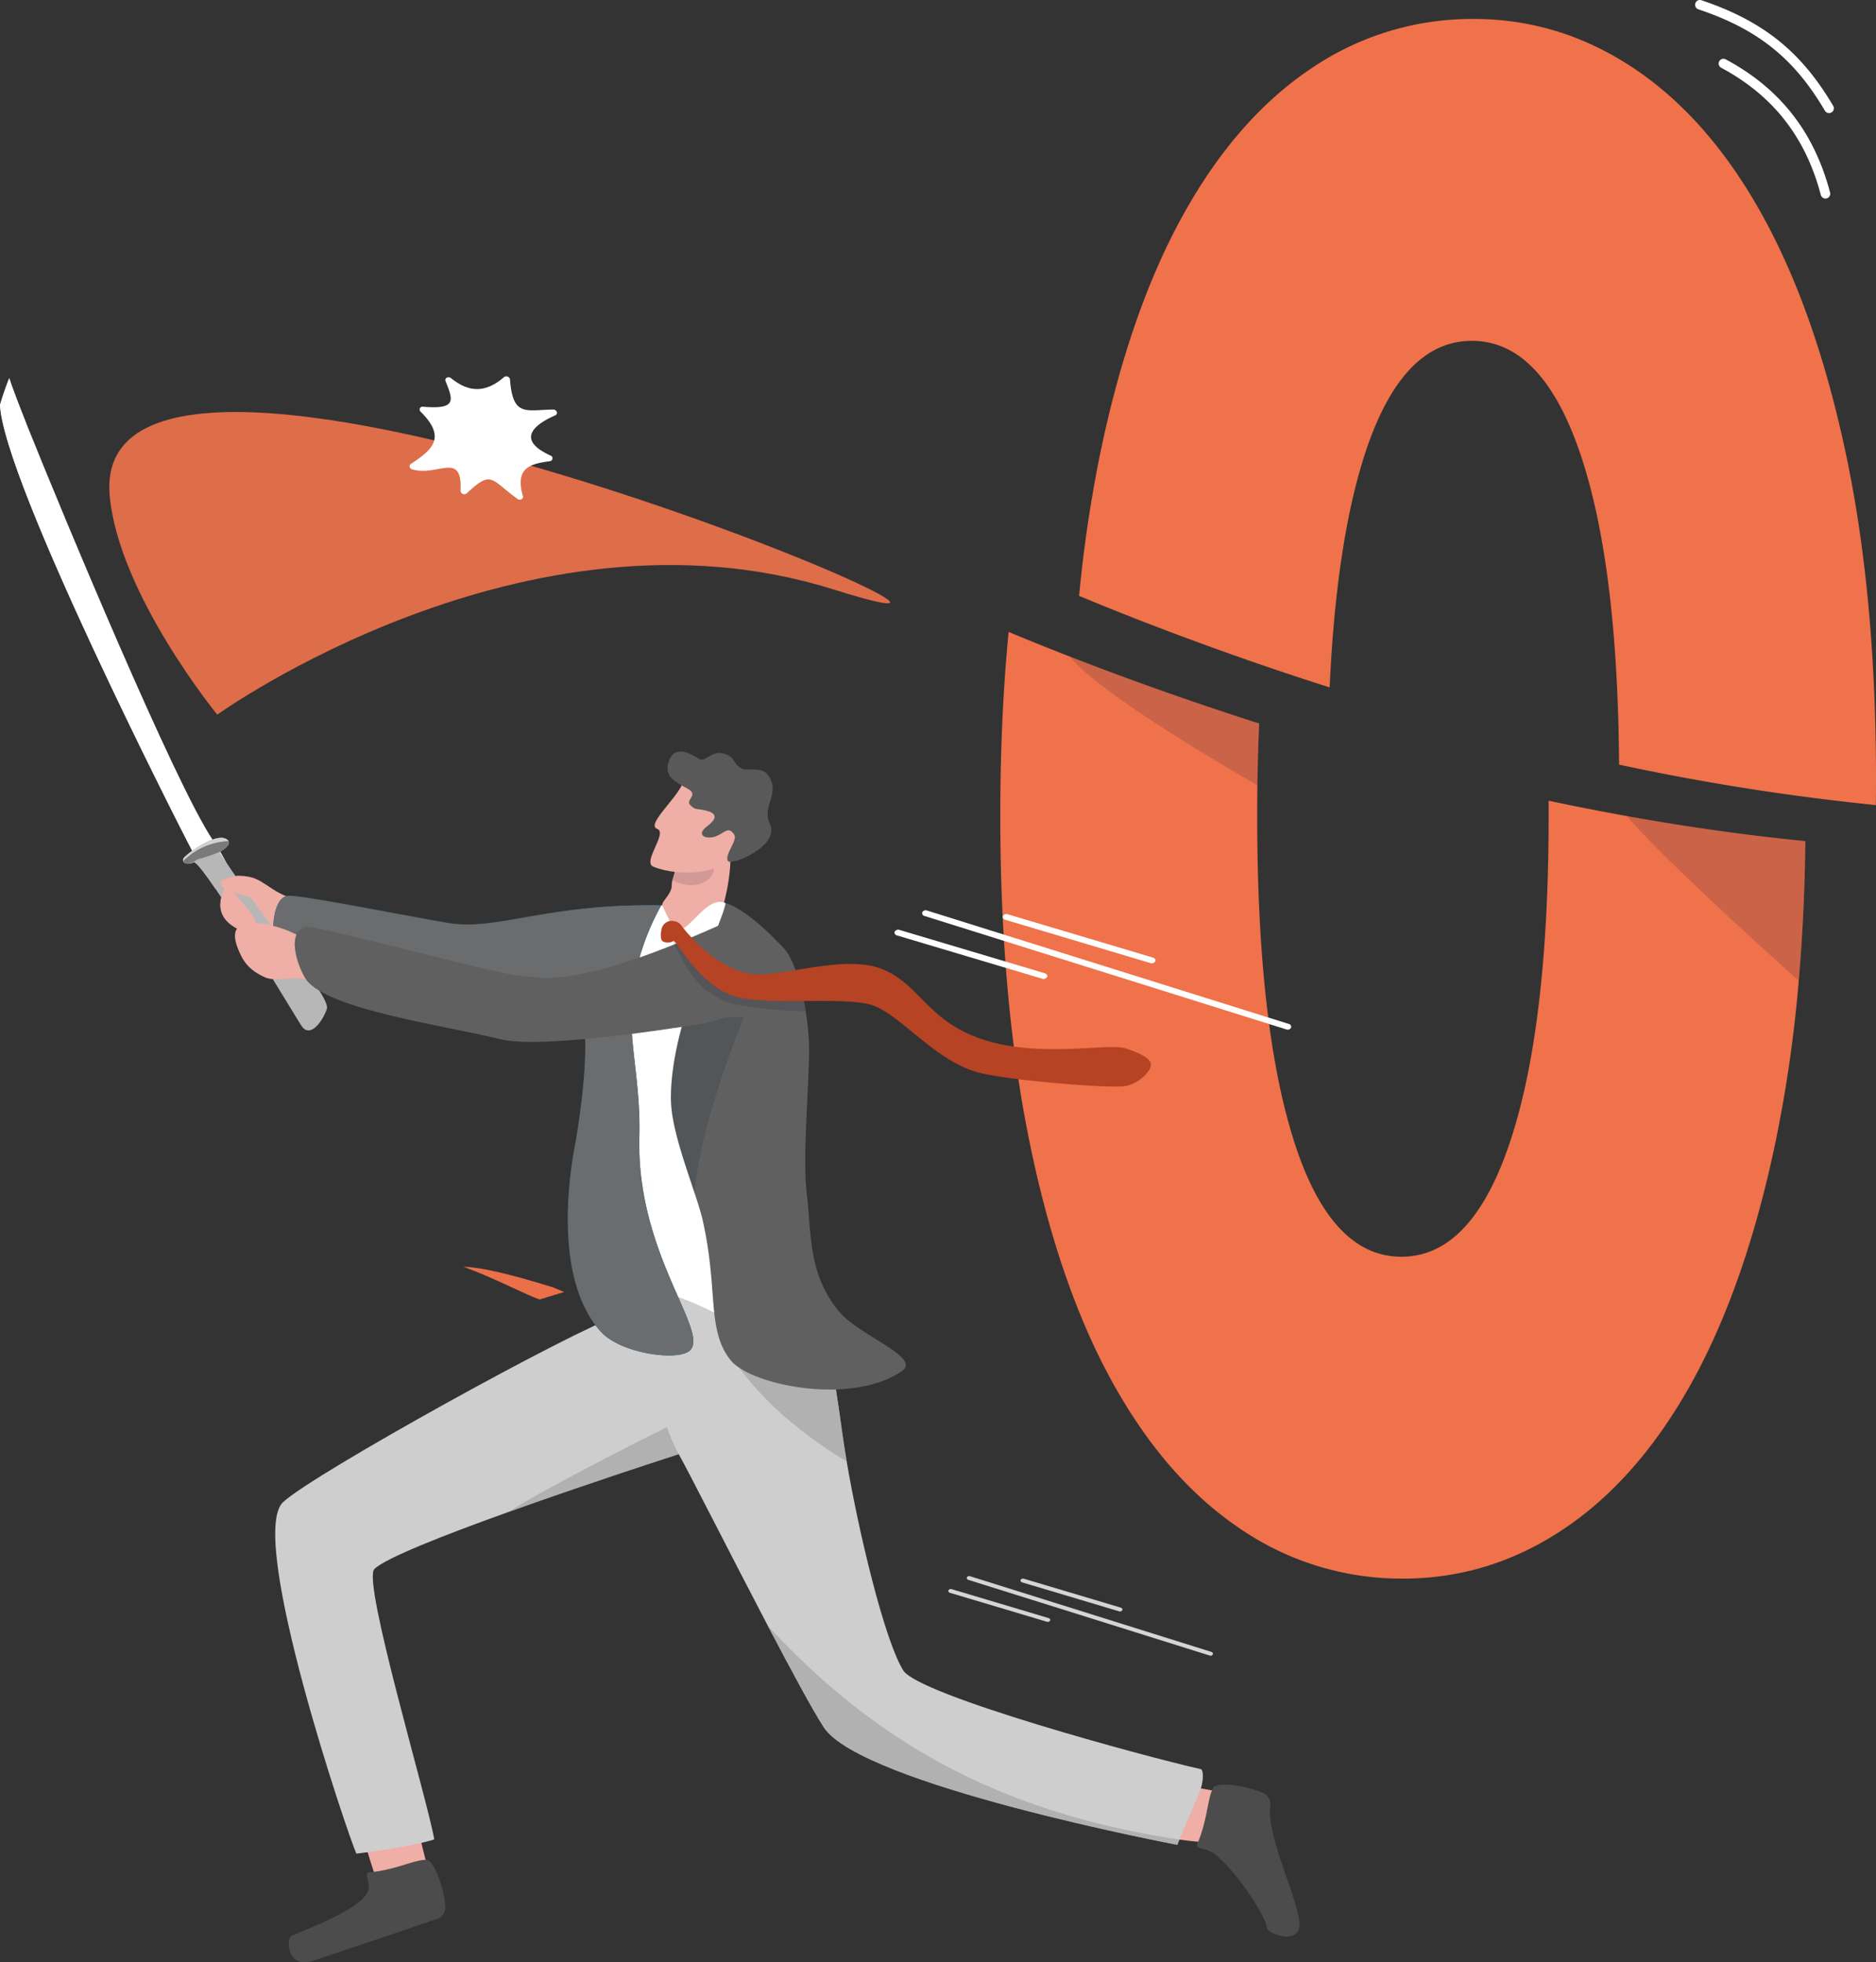<svg xmlns="http://www.w3.org/2000/svg" xmlns:xlink="http://www.w3.org/1999/xlink" width="676" height="707.224" viewBox="0 0 676 707.224"><rect x="0" y="0" width="676" height="707.224" fill="#333333" stroke="none"/><defs><clipPath id="a"><rect width="676" height="707.224" fill="none"/></clipPath><clipPath id="b"><rect width="676.001" height="707.224" fill="none"/></clipPath><clipPath id="c"><rect width="0.223" height="0.176" fill="none"/></clipPath><clipPath id="d"><rect width="14.96" height="13.966" fill="none"/></clipPath><clipPath id="e"><rect width="151.401" height="165.672" fill="none"/></clipPath><clipPath id="f"><rect width="47.716" height="53.625" fill="none"/></clipPath><clipPath id="g"><rect width="78.773" height="184.033" fill="none"/></clipPath><clipPath id="h"><rect width="16.41" height="8.382" fill="none"/></clipPath><clipPath id="i"><rect width="26.363" height="63.834" fill="none"/></clipPath><clipPath id="j"><rect width="49.92" height="29.745" fill="none"/></clipPath><clipPath id="k"><rect width="61.56" height="30.675" fill="none"/></clipPath><clipPath id="l"><rect width="281.354" height="109.078" fill="none"/></clipPath><clipPath id="m"><rect width="148.339" height="79.014" fill="none"/></clipPath><clipPath id="n"><rect width="95.371" height="28.685" fill="none"/></clipPath><clipPath id="o"><rect width="68.256" height="46.392" fill="none"/></clipPath><clipPath id="p"><rect width="64.368" height="59.359" fill="none"/></clipPath></defs><g clip-path="url(#a)"><g clip-path="url(#b)"><path d="M903.468,494.569q-14.28-2.577-28.156-5.531.016,2.665.016,5.382,0,75.628-13.807,117.292-13.8,41.7-39.244,41.68-25.457,0-38.707-41.68Q770.3,570.045,770.311,494.42q0-5.56.069-10.94.152-11.56.638-22.268c-26.991-8.616-50.243-17.109-68.246-24.124h-.011c-8.589-3.345-15.982-6.355-22.023-8.876q-3,30.969-3,66.209,0,66.174,10.562,117.728T718.074,698.5q19.2,34.806,46.009,52.849A102.922,102.922,0,0,0,822.82,769.4q31.392,0,58.189-18.051T927.023,698.5q19.21-34.79,30.044-86.355a489.135,489.135,0,0,0,8.387-58.22q2.082-23.957,2.383-50.317c-21.832-2.149-43.4-5.26-64.369-9.041" transform="translate(-317.291 -200.471)" fill="#ef724b"/><path d="M1007.46,169.665q-10.833-51.12-30.041-85.935Q958.2,48.933,931.4,30.881T873.215,12.837a102.964,102.964,0,0,0-58.737,18.044q-26.8,18.052-46.011,52.849t-29.772,85.935a481.612,481.612,0,0,0-7.562,51.093c18.7,7.8,50.4,20.272,90.282,33q2.362-51.968,12.551-83.663,13.261-41.251,38.706-41.247t39.244,41.247q13.311,39.768,13.791,111.487a846.159,846.159,0,0,0,92.526,14.576q.058-4.561.055-9.192,0-66.168-10.828-117.3" transform="translate(-342.287 -6.01)" fill="#ef724b"/><path d="M186.043,615.438c-13.142,2.392-15.311.432-21.6-.391s-18.764-3.979-14.209-15.853c2-5.21,3.371-6.482,9.534-5.319s9.59,7.881,20.649,8.563,5.629,13,5.629,13" transform="translate(-69.874 -277.842)" fill="#efaea6"/><g transform="translate(263.791 506.72)" opacity="0.46"><g clip-path="url(#c)"><path d="M496.221,952.9s-.007.016-.015.044a2.217,2.217,0,0,1-.208-.177,1.882,1.882,0,0,1,.223.133" transform="translate(-495.998 -952.769)" fill="#1f1f39"/></g></g><path d="M341.464,870.177c2.935-.879,8.846-2.7,8.846-2.7s.431.27-4.128-1.7c-3.244-.9-21.919-7.045-32.214-7.406,11.827,4.353,23.211,10.485,27.5,11.8" transform="translate(-146.987 -401.858)" fill="#eb7049"/><path d="M248.485,1245.568c-2.8-7.057-7.607-25.606-7.607-25.606l19.065-6.277,6.959,27.925-10.193,12.47Z" transform="translate(-112.77 -568.199)" fill="#efaea6"/><path d="M224.923,1264.745c-2.153.192-.684,1.815-.413,5.072.621,7.455-24.381,16.045-27.953,17.933-1.843.974-1.6,12.157,8.1,8.862,8.384-2.849,35.273-11.876,44.428-15.052a4.456,4.456,0,0,0,2.994-4.551c-.577-7.209-4.491-17.384-7.128-16.744-4.291.059-11.056,3.68-20.028,4.48" transform="translate(-91.6 -589.992)" fill="#4c4c4c"/><path d="M766.9,1224.032s9.034,1.569,17.116,2.653c.012,0,.023,0,.035,0,2.424.328,4.762.607,6.741.789.95.09,1.817.154,2.574.189l11.147-3.981-7.158-14.431-1.589-.292-4.024-.733-22.7-4.151-2.105,19.575Z" transform="translate(-359.03 -563.702)" fill="#efaea6"/><path d="M815.486,1233.255a12.89,12.89,0,0,1,2.964,1.967c7.245,6.074,17.754,22.192,17.73,25.712-.012,2.085,13.268,7.166,11.64-2.94-1.612-10.008-11.9-31.263-10.363-40.83a4.462,4.462,0,0,0-2.59-4.793c-6.626-2.9-17.442-4.269-18.125-1.644-.114.217-.221.449-.323.694-1.628,3.9-1.861,10.919-4.975,18.514-.075.181-.154.367-.232.552v0c-.852,1.987,1.273,1.463,4.273,2.763" transform="translate(-379.689 -566.16)" fill="#4c4c4c"/><path d="M215.711,1069.886q2.116-.255,4.052-.508c9.244-1.218,15.539-2.471,19.355-3.359,3.2-.741,4.659-1.23,4.659-1.23-2.31-13.852-26.052-93-21.6-97.443,3.93-3.93,25.287-12.306,48.13-20.505,7.9-2.838,15.988-5.657,23.588-8.258,20.281-6.95,37.117-12.378,37.94-12.641l.031-.012c3.745,6.63,18.7,36.25,32.071,61.789,8.436,16.1,16.232,30.585,20.19,36.655,13.552,20.785,127.412,42.359,127.412,42.359.237-.631.485-1.261.737-1.892,2.775-6.977,6.228-13.914,7.726-18.456.887-2.688,1.052-6.406.028-6.929-20.23-4.533-101.668-26.679-107.253-35.567-6.685-10.639-16.13-49.975-20.395-75.372-.729-4.352-1.333-8.278-1.77-11.562-1.443-10.781-3.166-21.246-4.789-30.273-2.98-16.567-5.633-28.306-5.633-28.306l-60.274,8.534-9.847,9.149c-15.144,4.687-109.6,56.762-120.766,67.149-13.233,12.314,23.915,121.676,26.414,126.679" transform="translate(-87.291 -401.857)" fill="#cecece"/><path d="M456.5,603.119c9.51-.4,11.205-6.55,11.205-6.55,3.59-6.354,6.193-20.744,5.322-27.8-.956-7.739-1.66-7.361-1.66-7.361l-12.13,6.478-5.708,3.049a20.462,20.462,0,0,1-1.062,8.3c-1.1,3.606.79,3-3.192,8.2-2.983,3.89,3.367,9.183,7.225,15.687" transform="translate(-209.974 -262.828)" fill="#efaea6"/><g transform="translate(242.251 305.059)" opacity="0.14"><g clip-path="url(#d)"><path d="M456.805,576.642a28.349,28.349,0,0,1-1.309,9.077c10.3,5.356,16.937-2.38,14.429-5.506-1.568-1.954-7.412-6.62-7.412-6.62Z" transform="translate(-455.496 -573.593)" fill="#1f1f39"/></g></g><path d="M452.126,531.527c-2.6,5.682-12.994,14.605-9.031,16.021s-5.515,12-1.351,13.658c10.086,4.016,24.161,1.8,27.263-2.653s7.361-18.465,7.361-18.465Z" transform="translate(-206.301 -248.84)" fill="#efaea6"/><path d="M466.027,530.51c-3.354-.783-3.73-.059-5.591-1.962s3.162-3.606-.793-5.818-8.479-4.135-7.18-9.1c1.881-7.192,7.661-3.88,11.183-1.7,2.267,1.4,4.8-3.708,9.624-1.71,3.783,1.567,2.521,3.65,5.834,5.2,2,.934,7.276-1.016,9.6,2.639,4.321,6.78-2.73,10.655.47,17.382,3.733,7.847-14.167,15.264-15.191,13.218-1.2-2.387,3.644-7.38,2.307-9.442-2.016-3.11-3.219-.867-6.342.486-3.336,1.446-7.981-.069-3.4-3.531s2.507-4.947-.529-5.656" transform="translate(-211.718 -238.404)" fill="#595959"/><path d="M451.449,611.456c-6.8-2.5-12.542,10.513-18.229,10.544-3.451.019-.943-2.78-1.979-4.664-2.728-4.959-1.844-5.924-3.873-4.072-34.761,31.707-18.3,149.724-8.095,139.984s53.532,23.15,59.3,18.833c18.505-13.849,1.031-32.521.544-37.606C477.254,715,464.512,630.511,464.512,630.511s-3.4-8.591-13.063-19.055" transform="translate(-190.223 -286.11)" fill="#fff"/><path d="M324.943,610.445c-41.56-.716-59.177,9.415-77.075,6.332s-51.939-9.908-57.2-9.766c-4.074.11-6.106,7.028-5.457,15.814,33.019,8.619,51.7,14.715,63.353,17.319,13.1,2.926,41.071,1.934,46.359,7.644,5.764,6.225.545,40.519-1.205,49.889s-7.8,47.373,9.466,66.454c7.066,7.807,27.3,10.656,31.876,6.919,7.845-6.4-19.1-34.647-18.023-76.819.611-24.063-5.584-38.613-1.607-58.183a89.262,89.262,0,0,1,9.512-25.605" transform="translate(-86.654 -284.178)" fill="#0267a4"/><g transform="translate(98.44 322.831)" opacity="0.98"><g clip-path="url(#e)"><path d="M324.943,610.445c-41.56-.716-59.177,9.415-77.075,6.332s-51.939-9.908-57.2-9.766c-4.074.11-6.106,7.028-5.457,15.814,33.019,8.619,51.7,14.715,63.353,17.319,13.1,2.926,41.071,1.934,46.359,7.644,5.764,6.225.545,40.519-1.205,49.889s-7.8,47.373,9.466,66.454c7.066,7.807,27.3,10.656,31.876,6.919,7.845-6.4-19.1-34.647-18.023-76.819.611-24.063-5.584-38.613-1.607-58.183a89.262,89.262,0,0,1,9.512-25.605" transform="translate(-185.094 -607.009)" fill="#6c6c6c"/></g></g><g transform="translate(257.369 473.034)" opacity="0.55"><g clip-path="url(#f)"><path d="M483.923,889.43c4.442,23.754,32.721,44.886,47.716,53.625-.729-4.352-1.332-8.278-1.77-11.562-1.443-10.781-3.166-21.246-4.789-30.273Z" transform="translate(-483.923 -889.43)" fill="#999"/></g></g><path d="M454.558,682.28a45.209,45.209,0,0,0,.895,8.286c1.613,8.475,5.081,18.156,7.738,26.218,1.241,3.764,2.306,7.17,2.921,9.945,5.542,24.944,1.316,39.08,9.921,49.959,7.2,9.1,43.751,16.536,61.824,3.922,7.044-4.92-15.156-12.559-22.5-21.187C503.9,745.952,505.2,730.693,503.6,717.52c-1.557-12.776.13-29.958.753-50.16.4-12.894-3.473-33.064-9.137-39.119-14.124-15.109-20.963-16.209-20.963-16.209-.784,5.093-8.8,21.211-14.36,39.592-.035.114-.071.233-.106.355q-.3,1-.587,2.007c-2.507,8.7-4.379,17.825-4.616,26.457-.02.615-.028,1.226-.028,1.837" transform="translate(-212.806 -286.529)" fill="#606060"/><path d="M0,265.846c1.23,27.58,65.482,153.661,69.273,160.774,1.579,2.972,5.956,7,9.333,8.906,3.632,2.06,6.106,1.669,2.7-5.114-.512-1.034-1.162-2.2-1.961-3.527-.775-1.293-1.685-2.731-2.759-4.336-13.617-20.359-53.47-115.9-67.306-150.475-2.712-6.8-4.789-12.288-5.956-15.847,0,0-1.81,4.5-3.323,9.618" transform="translate(0 -119.956)" fill="#fff"/><g transform="translate(0 136.273)" opacity="0.79"><g clip-path="url(#g)"><path d="M0,265.846c1.23,27.58,65.482,153.661,69.273,160.774a18.687,18.687,0,0,0-3.013,2.5c-1.047,1.37.716,2.94,3.486,1.593.759-.369,3.8,3.561,7.885,9.546a5.447,5.447,0,0,0,.976-4.736,13.256,13.256,0,0,0-2.695-5.09c-1.24-1.575-2.564-3.457-3.946-5.591-15.913-24.442-40.191-81.791-45.2-93.888-3.58-8.644-15.082-46.29-17.484-58.882-2.712-6.8-4.789-12.288-5.956-15.847,0,0-1.81,4.5-3.323,9.618" transform="translate(0 -256.229)" fill="#fff"/></g></g><path d="M125.629,577.057a4.466,4.466,0,0,0,2.175-.511c.759-.369,3.8,3.561,7.884,9.547,10.8,15.858,28.872,46.183,31.053,49.444,3,4.5,7.473-1.448,9.075-6.084,1.535-4.444-19.211-27.18-36.452-53.209-.746-1.126-1.48-2.255-2.211-3.388,0,0,.1-.047.25-.139a13.737,13.737,0,0,0,1.514-.977.3.3,0,0,0,.033-.029,5.658,5.658,0,0,0,1.323-1.332l0-.005c.527-.82.475-1.695-1.061-2.376-1.156-.51-2.795-.259-4.569.385a27.775,27.775,0,0,0-4.621,2.295c-.967.587-1.884,1.2-2.692,1.774a18.691,18.691,0,0,0-3.013,2.5c-.731.958-.088,2.014,1.312,2.1" transform="translate(-58.058 -265.786)" fill="#b7b7b7"/><path d="M124.07,576.106a1.644,1.644,0,0,0,1.56.95c1.9-.188,3.214-1.408,3.753-1.61a57.042,57.042,0,0,0,8.02-2.731,6.243,6.243,0,0,0,1.513-.977.373.373,0,0,0,.034-.029,12.5,12.5,0,0,0,1.323-1.332l0-.005a1.337,1.337,0,0,0,.149-1.454,2.555,2.555,0,0,0-1.21-.922c-1.156-.51-2.794-.259-4.569.385a27.8,27.8,0,0,0-4.621,2.295c-.967.587-1.884,1.2-2.692,1.775a18.687,18.687,0,0,0-3.013,2.5,1.225,1.225,0,0,0-.248,1.154" transform="translate(-58.058 -265.786)" fill="#7a7a7a"/><g transform="translate(65.955 301.938)" opacity="0.73"><g clip-path="url(#h)"><path d="M124.07,576.106a24.488,24.488,0,0,1,16.354-7.188,2.555,2.555,0,0,0-1.21-.922c-1.156-.51-2.794-.259-4.569.385a27.8,27.8,0,0,0-4.621,2.295c-.967.587-1.884,1.2-2.692,1.775a18.687,18.687,0,0,0-3.013,2.5,1.225,1.225,0,0,0-.248,1.154" transform="translate(-124.013 -567.724)" fill="#f1f1f1"/></g></g><path d="M198.659,641.452c-9.344-9.546-12.247-9.2-17.858-12.163s-26-9.375-20.757,4.73c1.943,5.231,4.177,8.264,9.879,10.876s15.225-3.4,26.6,5.986c8.547,7.05,2.133-9.429,2.133-9.429" transform="translate(-74.527 -292.712)" fill="#efaea6"/><g transform="translate(241.752 366.419)" opacity="0.18"><g clip-path="url(#i)"><path d="M454.558,718.3a45.208,45.208,0,0,0,.895,8.286c1.613,8.475,5.081,18.156,7.738,26.218,1.265-24.014,17.73-63.835,17.73-63.835L459.2,690c-2.507,8.7-4.379,17.825-4.616,26.457-.02.615-.028,1.226-.028,1.837" transform="translate(-454.558 -688.966)" fill="#102933"/></g></g><path d="M356.717,623.558c-56.036,25.593-67.676,20.452-75.981,19.99s-74.6-18.724-77.5-17.585c-7.234,2.836-1.489,16.291.68,19.145,8.149,10.725,49.643,16.357,70.086,21.381,16.084,3.953,74.174-5.917,74.174-5.917s28.344-6.217,25.105-22.166-16.564-14.847-16.564-14.847" transform="translate(-93.49 -291.917)" fill="#606060"/><g transform="translate(240.417 334.7)" opacity="0.18"><g clip-path="url(#j)"><path d="M453.537,633.228c.706-.334,5.275,13.318,13.386,18.805,2.24,1.518,5.352,3.668,8.031,4.223a150.5,150.5,0,0,0,27.014,2.814c-1.153-3.843.2-5.475-2.875-12.53-7.547,1.2-18.651,1.974-22.715.9a30.222,30.222,0,0,1-8.287-3.648,50.349,50.349,0,0,1-11.357-10.139c-1.442-1.689-1.36-3.921-3.338-4.3-2.623-.5-.767,4.293.14,3.867" transform="translate(-452.048 -629.325)" fill="#1f1f39"/></g></g><path d="M447.977,627.1a3.734,3.734,0,0,1,4.575-2.954c2.22.422,2.267,1.358,3.888,3.256,4.867,5.7,12.326,12.928,22.07,15.491s34.3-7.056,48.477-1.675,16.669,19.194,37.322,25.736,44.746,1.015,50.827,3.023,9.657,3.943,9.13,6.391-4.249,6.073-8.9,7.168-43.67-2.073-53.663-4.973c-16.315-4.735-28.376-21.907-38.961-24.468s-34.082.2-46.552-2.385c-13.907-2.884-22.872-20.928-23.889-20.449a3.852,3.852,0,0,1-3.695.229c-1.19-.5-.93-3-.631-4.39" transform="translate(-209.607 -292.157)" fill="#b54324"/><path d="M149.253,607.916c.485-4.861,1.488-9.395,4.322-5.645s9.111,10.055,8.239,11.567-4.946,3.358-7.276,1.7-5.285-7.624-5.285-7.624" transform="translate(-69.874 -281.311)" fill="#efaea6"/><path d="M160,601.077c-7.15-1.264-11.64-3.967-10.419-5.58s6.363-2,6.363-2l6.324,3.79Z" transform="translate(-69.935 -277.851)" fill="#efaea6"/><g transform="translate(183.011 514.309)" opacity="0.55"><g clip-path="url(#k)"><path d="M344.109,997.713c7.9-2.838,15.988-5.656,23.588-8.258,20.281-6.949,37.116-12.377,37.94-12.642l.031-.012c-3.488-6.626-4.186-9.764-4.186-9.764s-39.974,19.752-57.373,30.675" transform="translate(-344.109 -967.038)" fill="#999"/></g></g><g transform="translate(39.386 148.484)" opacity="0.91"><g clip-path="url(#l)"><path d="M74.2,309.352c3.181,35.37,38.759,78.919,38.759,78.919s111.239-80.048,222.162-45.1S65.631,214.089,74.2,309.352" transform="translate(-74.057 -279.192)" fill="#ef724b"/></g></g><g transform="translate(276.641 585.861)" opacity="0.55"><g clip-path="url(#m)"><path d="M520.159,1101.575c8.436,16.1,16.232,30.584,20.19,36.655,13.552,20.785,127.412,42.359,127.412,42.359.237-.631.485-1.262.737-1.892q-8.78-1.324-17.076-3.031c-55.931-11.494-96.22-36.008-131.263-74.091" transform="translate(-520.159 -1101.575)" fill="#999"/></g></g><line x1="130.37" y1="40.88" transform="translate(333.595 329.135)" fill="#fff"/><path d="M624.776,617.814a.87.87,0,0,1,.073-.281,1.387,1.387,0,0,1,1.684-.6L756.9,657.813a1.049,1.049,0,0,1,.8,1.377,1.386,1.386,0,0,1-1.684.6L625.653,618.91a1.123,1.123,0,0,1-.877-1.1" transform="translate(-292.494 -288.789)" fill="#fff"/><line x1="52.253" y1="15.583" transform="translate(362.718 330.505)" fill="#fff"/><path d="M679.357,620.383a.776.776,0,0,1,.078-.28,1.518,1.518,0,0,1,1.8-.59L733.482,635.1c.734.22,1.123.838.866,1.382a1.518,1.518,0,0,1-1.8.59L680.3,621.485a1.156,1.156,0,0,1-.943-1.1" transform="translate(-318.047 -289.995)" fill="#fff"/><line x1="52.253" y1="15.588" transform="translate(323.721 336.142)" fill="#fff"/><path d="M606.031,630.989a.77.77,0,0,1,.078-.28,1.517,1.517,0,0,1,1.8-.59l52.253,15.587c.734.22,1.123.838.866,1.382a1.519,1.519,0,0,1-1.8.59l-52.253-15.587a1.159,1.159,0,0,1-.943-1.1" transform="translate(-283.718 -294.96)" fill="#fff"/><g transform="translate(341.715 568.014)" opacity="0.79"><g clip-path="url(#n)"><line x1="86.962" y1="27.268" transform="translate(7.528 0.71)" fill="#fff"/><path d="M655.021,1068.655a.583.583,0,0,1,.049-.187.925.925,0,0,1,1.123-.4l86.959,27.269a.7.7,0,0,1,.536.918.924.924,0,0,1-1.123.4l-86.959-27.268a.75.75,0,0,1-.585-.731" transform="translate(-648.369 -1068.018)" fill="#fff"/><line x1="34.855" y1="10.395" transform="translate(26.954 1.624)" fill="#fff"/><path d="M691.428,1070.369a.534.534,0,0,1,.051-.187,1.013,1.013,0,0,1,1.2-.394l34.855,10.4c.489.146.749.559.578.922a1.014,1.014,0,0,1-1.2.394l-34.855-10.4a.77.77,0,0,1-.629-.735" transform="translate(-665.413 -1068.823)" fill="#fff"/><line x1="34.855" y1="10.397" transform="translate(0.941 5.384)" fill="#fff"/><path d="M642.516,1077.443a.55.55,0,0,1,.052-.187,1.013,1.013,0,0,1,1.2-.394l34.855,10.4c.489.146.749.56.578.922a1.014,1.014,0,0,1-1.2.394l-34.855-10.4a.774.774,0,0,1-.629-.735" transform="translate(-642.515 -1072.134)" fill="#fff"/></g></g><path d="M1202.345,90.092a1.723,1.723,0,0,1-1.1-1.189c-5.492-20.858-17.247-35.861-35.936-45.865A1.723,1.723,0,0,1,1166.934,40c19.58,10.481,31.893,26.19,37.643,48.026a1.723,1.723,0,0,1-2.232,2.067" transform="translate(-545.125 -18.631)" fill="#fff"/><path d="M1196.21,40.663a1.718,1.718,0,0,1-.918-.753c-5.748-9.768-11.848-17.035-19.2-22.871-7.153-5.68-15.538-10.027-26.4-13.683l-.017-.006A1.723,1.723,0,0,1,1150.8.09c22.195,7.471,35.951,18.506,47.465,38.072a1.723,1.723,0,0,1-2.052,2.5" transform="translate(-537.693 0)" fill="#fff"/><path d="M311.527,255.309c-8.392,7.334-14.81,3.771-19.116.352-.975-.774-2.38,0-1.955,1.067,2.713,6.841,4.217,10.286-8.083,9.248a1.032,1.032,0,0,0-.895,1.786c9.614,9.506,3.926,13.892-3.545,18.853-.78.517-.475,1.65.519,1.94,9.28,2.7,18.1-6.789,17.413,7.725a1.342,1.342,0,0,0,2.189.938c9.149-8.446,8.379-5.268,18.319,1.973.943.687,2.243.025,1.952-.995-3.056-10.717,3.321-11.658,9.729-12.6a1.046,1.046,0,0,0,.18-2.047c-13.316-6.119-4.557-11.707,1.759-14.469,1.153-.5.572-2.1-.759-2.089-9.815.112-14.533,2.786-15.543-10.842a1.356,1.356,0,0,0-2.165-.844" transform="translate(-129.911 -119.391)" fill="#fff"/><g transform="translate(385.471 236.616)" opacity="0.18"><g clip-path="url(#o)"><path d="M793.045,469.025q-.487,10.706-.638,22.268c-19.885-11.493-58.04-34.41-67.618-46.392h.011c18,7.015,41.255,15.508,68.246,24.124" transform="translate(-724.789 -444.901)" fill="#1f1f39"/></g></g><g transform="translate(586.178 294.097)" opacity="0.18"><g clip-path="url(#p)"><path d="M1166.538,562.022q-.3,26.358-2.383,50.317c-22.534-20.221-50.306-45.829-61.986-59.359,20.97,3.781,42.537,6.893,64.369,9.041" transform="translate(-1102.17 -552.981)" fill="#1f1f39"/></g></g></g></g></svg>